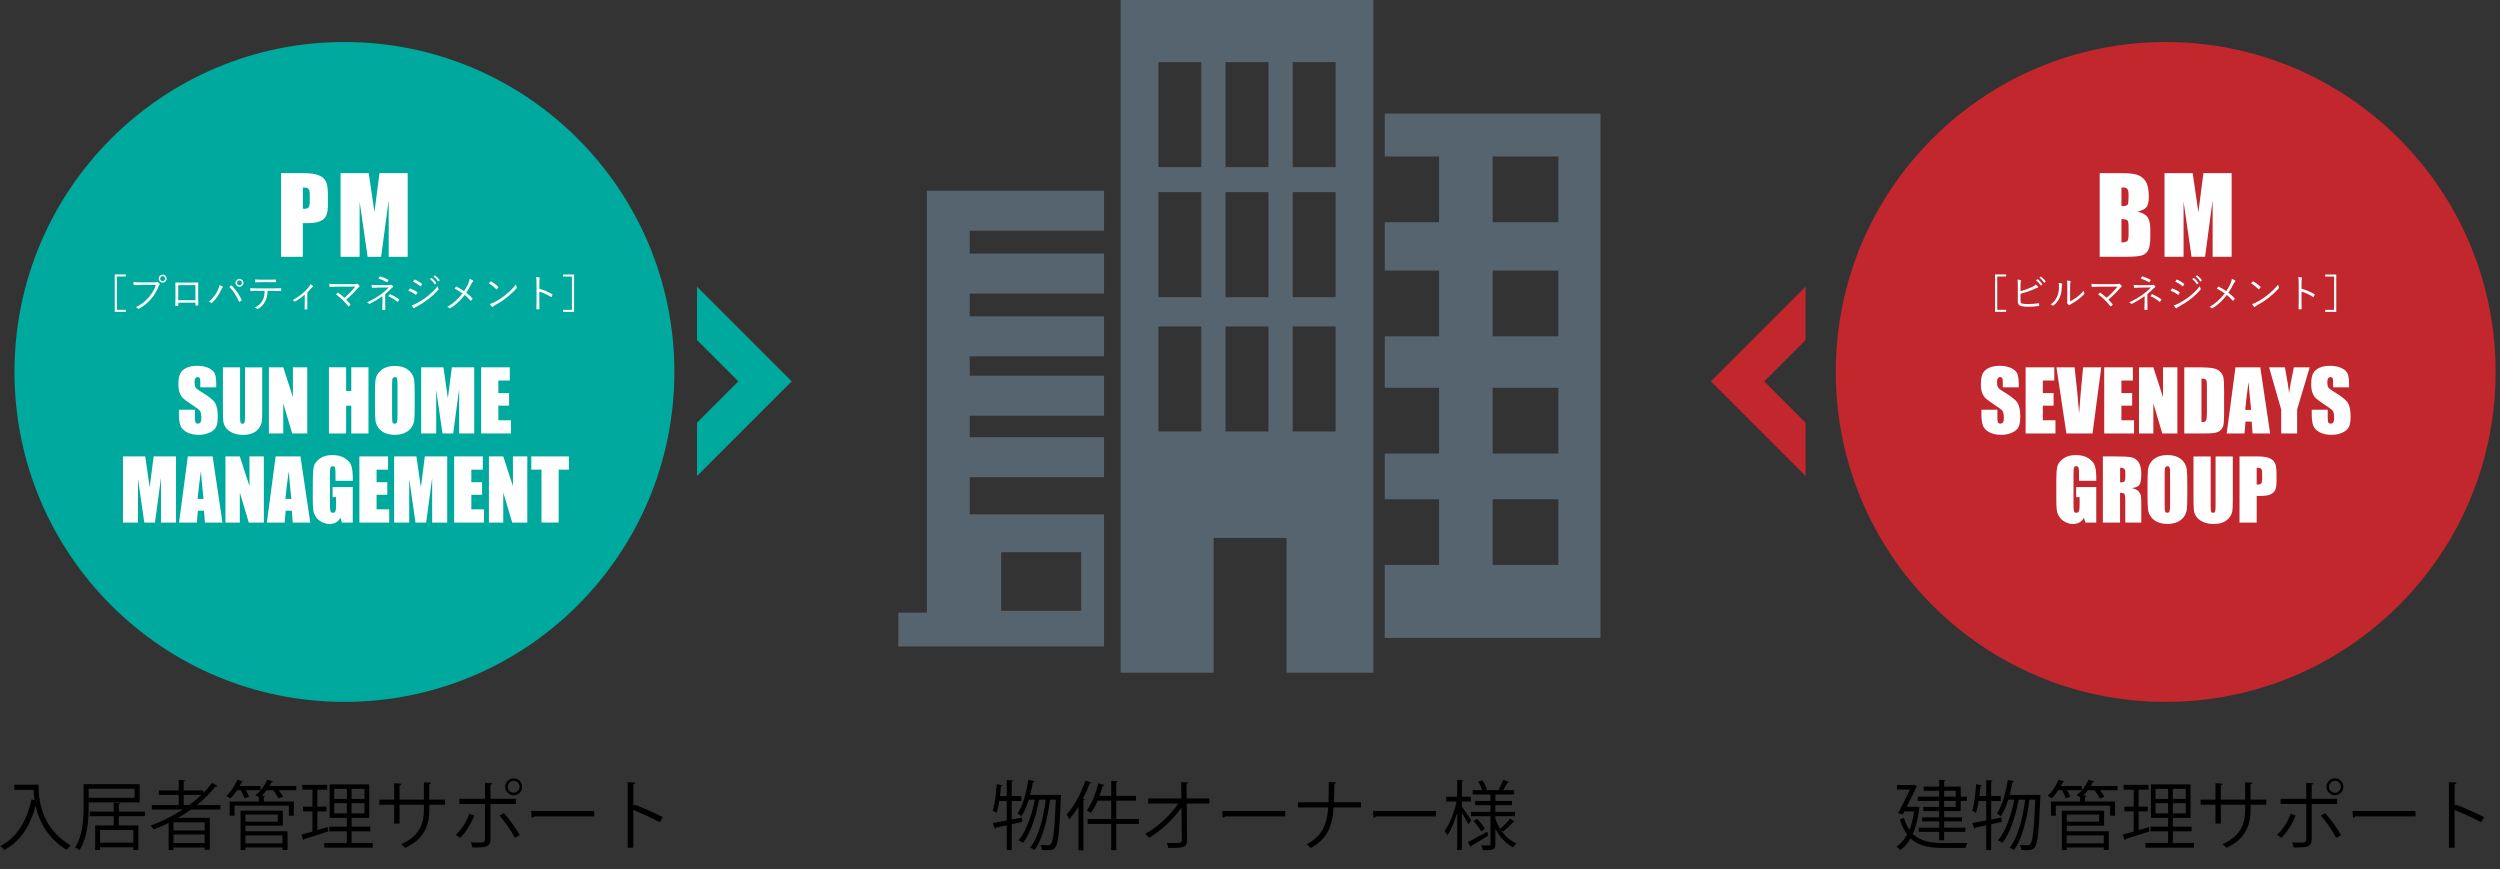 <?xml version="1.0" encoding="UTF-8"?>
<svg id="_レイヤー_1" data-name="レイヤー 1" xmlns="http://www.w3.org/2000/svg" xmlns:xlink="http://www.w3.org/1999/xlink" viewBox="0 0 663 230.52">
  <rect x="0" y="0" width="663" height="230.52" fill="#333333" stroke="none"/>
  <defs>
    <clipPath id="clippath">
      <rect x="184.84" y="72.14" width="31" height="58" style="fill: none;"/>
    </clipPath>
    <clipPath id="clippath-1">
      <rect x="446.84" y="72.14" width="32" height="58" transform="translate(925.68 202.29) rotate(-180)" style="fill: none;"/>
    </clipPath>
  </defs>
  <g>
    <circle cx="91.34" cy="98.64" r="87.5" style="fill: #00a99d;"/>
    <g>
      <path d="M74.54,45.92h5.81c1.57,0,2.78.12,3.62.37.84.25,1.48.6,1.91,1.07s.71,1.03.86,1.69c.15.66.23,1.69.23,3.08v1.93c0,1.42-.15,2.45-.44,3.1-.29.65-.83,1.15-1.61,1.49s-1.8.52-3.06.52h-1.55v8.94h-5.77v-22.19ZM80.32,49.71v5.65c.16,0,.31.01.42.01.53,0,.9-.13,1.1-.39.21-.26.31-.8.31-1.62v-1.82c0-.76-.12-1.25-.36-1.48s-.73-.34-1.48-.34Z" style="fill: #fff;"/>
      <path d="M108.12,45.92v22.19h-5.04v-14.98s-2.01,14.98-2.01,14.98h-3.58l-2.12-14.64v14.64h-5.05v-22.19h7.47c.22,1.33.45,2.91.69,4.72l.82,5.64,1.33-10.36h7.51Z" style="fill: #fff;"/>
    </g>
    <g>
      <path d="M33.37,73.33h-2.36v8.83h2.36v.54h-2.94v-9.92h2.94v.54Z" style="fill: #fff;"/>
      <path d="M37.37,75.56c-.62,0-1.19.02-1.75.06-.12.01-.17-.03-.19-.17-.01-.15-.04-.47-.05-.65.65.06,1.23.08,2,.08h3.69c.3,0,.41-.03.52-.09.08-.05.19-.04.27.01.18.13.34.28.47.43.08.11.07.23-.03.32-.09.08-.16.19-.23.35-.5,1.33-1.23,2.5-2.05,3.42-.84.95-1.81,1.81-3.1,2.52-.12.08-.26.08-.35-.02-.13-.12-.32-.26-.54-.35,1.6-.79,2.49-1.58,3.37-2.58.78-.88,1.52-2.04,1.96-3.34h-4ZM44.19,73.89c0,.58-.47,1.05-1.05,1.05s-1.05-.47-1.05-1.05.47-1.05,1.05-1.05,1.05.47,1.05,1.05ZM42.47,73.89c0,.37.29.66.66.66s.66-.29.66-.66-.29-.66-.66-.66-.66.29-.66.66Z" style="fill: #fff;"/>
      <path d="M47.28,80.27v.71c0,.12-.02.15-.15.16-.14,0-.34.01-.49,0-.12-.01-.15-.03-.15-.14.03-.66.04-1.35.04-2.23v-2.06c0-.55,0-1.11-.02-1.67,0-.09.03-.12.11-.12.53.02,1.1.02,1.68.02h2.3c.63,0,1.3,0,1.85-.02.1,0,.12.03.12.15-.01.53-.02,1.08-.02,1.65v2.1c0,.8.03,1.52.05,2.06,0,.11-.03.15-.14.15h-.54c-.09,0-.1-.03-.1-.14v-.62h-4.55ZM51.83,75.62h-4.56v3.99h4.56v-3.99Z" style="fill: #fff;"/>
      <path d="M57.85,76.8c.22-.53.32-.83.33-1.18.34.11.65.23.82.34.15.08.12.2.02.29-.12.11-.22.26-.37.59-.5,1.14-1.21,2.31-2.36,3.43-.1.1-.23.12-.32.04-.12-.1-.32-.21-.57-.27,1.23-1.04,2.05-2.29,2.44-3.26ZM61.25,75.72c.09-.05.14-.06.22.02,1.12,1.11,1.99,2.47,2.61,3.75.05.09.05.16-.04.22-.12.08-.3.23-.49.32-.09.05-.12.03-.17-.06-.64-1.45-1.47-2.78-2.59-3.93.18-.12.35-.25.46-.31ZM64.56,75.01c0,.58-.47,1.05-1.05,1.05s-1.05-.47-1.05-1.05.47-1.05,1.05-1.05,1.05.47,1.05,1.05ZM62.85,75.01c0,.37.29.66.66.66s.66-.29.66-.66-.29-.66-.66-.66-.66.29-.66.66Z" style="fill: #fff;"/>
      <path d="M70.97,77.14c-.05,1.19-.2,1.98-.63,2.78-.44.85-1.04,1.49-1.85,1.96-.14.08-.23.12-.32.03-.16-.15-.37-.25-.58-.34,1.04-.54,1.62-1.09,2.05-1.91.39-.72.52-1.49.54-2.52h-2.13c-.52,0-1.06.03-1.5.06-.12.01-.13-.03-.15-.16-.03-.17-.05-.43-.06-.61.61.04,1.13.05,1.71.05h4.52c.72,0,1.25-.01,1.9-.05.09,0,.12.04.12.17v.44c0,.1-.04.14-.14.14-.61-.02-1.2-.04-1.87-.04h-1.61ZM69.29,74.83c-.46,0-.98.01-1.49.04-.1.01-.12-.03-.14-.14-.02-.17-.04-.41-.05-.61.62.04,1.21.05,1.68.05h2.03c.55,0,1.21,0,1.76-.03.09-.01.12.03.12.14,0,.14,0,.29,0,.42,0,.12-.02.15-.13.15-.56-.02-1.21-.02-1.75-.02h-2.03Z" style="fill: #fff;"/>
      <path d="M81.5,80.49c0,.46,0,1,0,1.46.01.09-.02.12-.11.12-.15.01-.33.01-.49,0-.08,0-.11-.03-.11-.12.02-.48.03-.97.03-1.44v-2.39c-.76.71-1.65,1.33-2.54,1.82-.07.04-.16.02-.2-.03-.12-.12-.28-.24-.47-.31,1.76-.97,3.15-2.11,4.25-3.44.18-.21.33-.44.46-.78.24.11.52.31.66.45.12.11.09.19-.03.25-.1.05-.26.19-.45.41-.3.35-.68.79-1,1.1v2.92Z" style="fill: #fff;"/>
      <path d="M93.85,75.35c.47,0,.67-.03.76-.08.09-.05.19-.04.26.03.18.16.32.31.45.49.09.14.05.24-.05.31-.16.11-.26.17-.49.44-.77.91-1.87,2.02-2.97,2.91.35.35.75.8,1.08,1.22.07.08.07.14,0,.22-.12.12-.25.24-.39.33-.08.05-.12.06-.18-.03-.94-1.21-2.01-2.26-3.22-3.13.12-.12.3-.3.42-.41.07-.06.1-.05.2,0,.61.46,1.13.88,1.61,1.32,1.09-.9,2.19-2.05,2.89-2.96l-4.59.02c-.84,0-1.49.04-2.07.08-.11.01-.15-.02-.17-.11-.03-.21-.07-.47-.08-.73.69.07,1.41.08,2.32.08h4.24Z" style="fill: #fff;"/>
      <path d="M102.16,80.2c0,.73,0,1.39.03,1.85,0,.09-.04.12-.15.14-.16.01-.37.01-.52,0-.1-.01-.15-.04-.15-.15.02-.47.05-1.13.05-1.83v-1.68c-1.03.76-2.09,1.4-3.31,2.03-.1.05-.19.06-.27-.03-.14-.15-.3-.25-.52-.34,1.37-.63,2.65-1.36,3.73-2.16.66-.49,1.39-1.1,2.04-1.79l-3,.03c-.52.01-.95.04-1.31.07-.1,0-.15-.02-.17-.11-.03-.18-.07-.42-.09-.68.46.05.97.07,1.62.07h2.7c.56-.01.69-.03.81-.1.09-.05.17-.05.25.03.12.1.26.27.33.39.08.13.04.21-.09.27-.08.04-.16.09-.27.2-.55.56-1.13,1.12-1.71,1.6v2.21ZM100.67,73.37c.06-.08.1-.09.21-.06.67.2,1.57.58,2.06.86.09.05.1.1.05.19-.06.13-.16.26-.25.4-.05.1-.1.13-.2.05-.52-.31-1.36-.68-2.16-.94.1-.18.23-.39.29-.49ZM103.3,78.07c.05-.07.07-.07.16-.04.83.36,1.64.81,2.33,1.32.08.06.1.09.05.19-.09.15-.2.31-.31.45-.07.08-.09.07-.2,0-.62-.52-1.43-1.02-2.35-1.44.12-.18.25-.37.32-.47Z" style="fill: #fff;"/>
      <path d="M108.62,76.58c.04-.07.09-.09.18-.07.68.25,1.27.56,1.84.95.1.07.09.14.05.22-.07.15-.18.32-.27.45-.06.08-.12.09-.2.02-.57-.45-1.23-.79-1.92-1.05.14-.2.25-.41.32-.51ZM110.24,80.57c.96-.5,1.89-1.04,2.87-1.79.9-.7,2.04-1.71,2.97-2.89.04.27.09.44.2.68.05.1.03.19-.05.28-.88,1.02-1.79,1.82-2.76,2.56-.93.72-1.95,1.34-3.05,1.95-.23.13-.4.24-.5.35-.09.09-.2.07-.29-.03-.14-.16-.33-.45-.49-.7.37-.08.69-.2,1.1-.41ZM109.86,74.2c.06-.09.09-.09.19-.05.65.27,1.25.66,1.82,1.09.09.07.08.11.03.21-.08.14-.2.33-.3.45-.06.07-.1.05-.19-.02-.51-.47-1.19-.89-1.87-1.18.1-.15.22-.34.32-.49ZM114.4,73.75s.07-.03.11,0c.42.29.88.8,1.18,1.26.03.04.02.08-.02.11l-.3.25c-.05.04-.1.03-.14-.02-.3-.51-.74-1-1.21-1.34l.38-.27ZM115.27,73.06s.07-.04.12-.01c.42.32.89.78,1.19,1.22.03.05.02.08-.03.12l-.28.25s-.08.04-.12-.02c-.26-.43-.71-.94-1.2-1.3l.33-.26Z" style="fill: #fff;"/>
      <path d="M124.2,75.16c.22-.49.31-.8.35-1.22.33.14.69.3.87.45.12.09.08.22,0,.29-.13.08-.25.28-.45.64-.41.85-.86,1.64-1.33,2.31.57.43,1.13.92,1.63,1.46.07.08.06.12.01.2-.12.16-.23.27-.36.41-.07.07-.12.06-.19-.01-.48-.56-.99-1.06-1.5-1.46-1.14,1.47-2.38,2.63-3.74,3.48-.1.06-.21.09-.3.01-.17-.15-.38-.27-.58-.32,1.67-.96,2.93-2.13,4.04-3.6-.64-.45-1.36-.91-2.11-1.27.16-.2.3-.4.4-.5.05-.05.09-.04.17,0,.59.31,1.36.75,1.96,1.17.46-.69.87-1.4,1.14-2.01Z" style="fill: #fff;"/>
      <path d="M130.05,74.66c.07-.07.13-.06.19-.02.58.32,1.27.81,1.88,1.39.07.07.08.12.03.2-.08.12-.27.37-.35.45-.06.07-.09.08-.17.01-.62-.6-1.3-1.14-1.98-1.54.13-.17.29-.35.41-.48ZM130.99,80.19c1.13-.59,2.05-1.16,3.02-1.94,1.05-.87,1.92-1.64,2.82-2.81.04.29.1.49.18.69.06.14.05.22-.07.37-.7.82-1.62,1.66-2.54,2.4-.89.71-1.93,1.38-3.13,2.04-.28.17-.48.32-.57.41-.1.09-.19.09-.28-.01-.16-.17-.34-.42-.51-.71.41-.12.72-.24,1.1-.43Z" style="fill: #fff;"/>
      <path d="M143.05,76.57c1.2.34,2.36.83,3.4,1.45.08.04.1.09.07.17-.07.19-.17.38-.25.51-.06.08-.1.1-.2.04-.97-.64-2.09-1.13-3.04-1.4v2.42c0,.64.02,1.45.03,2.13.01.1-.02.14-.13.14-.16.01-.37.01-.53,0-.11,0-.15-.03-.15-.15.03-.67.04-1.48.04-2.12v-4.64c0-.78-.04-1.31-.12-1.67.37.03.68.07.87.14.17.04.12.16.07.31-.06.18-.07.49-.07,1.16v1.51Z" style="fill: #fff;"/>
      <path d="M152.25,72.79v9.92h-2.94v-.54h2.36v-8.83h-2.36v-.54h2.94Z" style="fill: #fff;"/>
    </g>
    <g>
      <path d="M57.36,102.72h-4.24v-1.3c0-.61-.05-.99-.16-1.16-.11-.17-.29-.25-.54-.25-.28,0-.48.11-.62.34-.14.22-.21.56-.21,1.02,0,.58.08,1.03.24,1.32.15.3.58.65,1.29,1.07,2.03,1.21,3.31,2.19,3.84,2.97.53.77.79,2.02.79,3.74,0,1.25-.15,2.17-.44,2.76-.29.59-.86,1.09-1.7,1.49-.84.4-1.81.6-2.93.6-1.22,0-2.26-.23-3.13-.69s-1.43-1.05-1.7-1.77c-.27-.72-.4-1.73-.4-3.05v-1.15h4.24v2.13c0,.66.06,1.08.18,1.27.12.19.33.28.63.28s.53-.12.68-.36c.15-.24.22-.59.22-1.06,0-1.03-.14-1.71-.42-2.03-.29-.32-1-.85-2.14-1.59-1.13-.75-1.88-1.3-2.25-1.64-.37-.34-.67-.81-.92-1.41-.24-.6-.36-1.37-.36-2.3,0-1.34.17-2.33.51-2.95.34-.62.9-1.11,1.66-1.46s1.69-.53,2.77-.53c1.18,0,2.19.19,3.03.57.83.38,1.39.87,1.66,1.45.27.58.41,1.57.41,2.96v.69Z" style="fill: #fff;"/>
      <path d="M69.54,97.41v11.73c0,1.33-.04,2.26-.13,2.8s-.34,1.09-.77,1.66c-.43.57-.99,1-1.69,1.29-.7.29-1.52.44-2.46.44-1.05,0-1.97-.17-2.77-.52s-1.4-.8-1.8-1.35c-.4-.56-.63-1.14-.7-1.76-.07-.62-.11-1.92-.11-3.9v-10.38h4.56v13.16c0,.77.04,1.26.12,1.47s.25.32.5.32c.29,0,.48-.12.56-.35s.12-.79.12-1.66v-12.93h4.56Z" style="fill: #fff;"/>
      <path d="M81.49,97.41v17.55h-4l-2.37-7.98v7.98h-3.81v-17.55h3.81l2.56,7.9v-7.9h3.82Z" style="fill: #fff;"/>
      <path d="M97.72,97.41v17.55h-4.56v-7.37h-1.37v7.37h-4.56v-17.55h4.56v6.27h1.37v-6.27h4.56Z" style="fill: #fff;"/>
      <path d="M109.98,107.68c0,1.76-.04,3.01-.12,3.74-.08.73-.34,1.4-.78,2.01-.44.61-1.03,1.07-1.77,1.4-.74.32-1.61.49-2.6.49-.94,0-1.78-.15-2.53-.46-.75-.31-1.35-.77-1.8-1.38-.46-.61-.73-1.28-.81-2-.09-.72-.13-1.99-.13-3.79v-3c0-1.76.04-3.01.12-3.74.08-.73.34-1.4.78-2.01.44-.61,1.03-1.07,1.77-1.4s1.61-.49,2.6-.49,1.78.15,2.53.46c.75.31,1.35.77,1.8,1.38.46.61.73,1.28.81,2,.09.72.13,1.99.13,3.79v3ZM105.42,101.92c0-.82-.05-1.34-.14-1.57-.09-.23-.28-.34-.56-.34-.24,0-.42.09-.55.28s-.19.73-.19,1.63v8.19c0,1.02.04,1.65.12,1.89.08.24.28.36.58.36s.51-.14.6-.41c.09-.27.13-.93.13-1.96v-8.06Z" style="fill: #fff;"/>
      <path d="M125.76,97.41v17.55h-3.99v-11.85s-1.59,11.85-1.59,11.85h-2.83l-1.67-11.57v11.57h-3.99v-17.55h5.9c.18,1.06.36,2.3.54,3.73l.65,4.46,1.05-8.19h5.94Z" style="fill: #fff;"/>
      <path d="M127.59,97.41h7.61v3.51h-3.04v3.33h2.85v3.34h-2.85v3.86h3.35v3.51h-7.91v-17.55Z" style="fill: #fff;"/>
      <path d="M46.68,121.04v17.55h-3.99v-11.85s-1.59,11.85-1.59,11.85h-2.83l-1.67-11.57v11.57h-3.99v-17.55h5.9c.18,1.06.36,2.3.54,3.73l.65,4.46,1.05-8.19h5.94Z" style="fill: #fff;"/>
      <path d="M56.39,121.04l2.61,17.55h-4.66l-.24-3.15h-1.63l-.27,3.15h-4.72l2.33-17.55h6.59ZM53.98,132.32c-.23-1.99-.46-4.44-.7-7.37-.46,3.36-.76,5.82-.88,7.37h1.57Z" style="fill: #fff;"/>
      <path d="M69.97,121.04v17.55h-4l-2.37-7.98v7.98h-3.81v-17.55h3.81l2.56,7.9v-7.9h3.82Z" style="fill: #fff;"/>
      <path d="M79.68,121.04l2.61,17.55h-4.66l-.24-3.15h-1.63l-.27,3.15h-4.72l2.33-17.55h6.59ZM77.27,132.32c-.23-1.99-.46-4.44-.7-7.37-.46,3.36-.76,5.82-.88,7.37h1.57Z" style="fill: #fff;"/>
      <path d="M93.54,127.5h-4.56v-1.59c0-1-.04-1.63-.13-1.89s-.29-.38-.62-.38c-.28,0-.47.11-.57.33-.1.22-.15.77-.15,1.67v8.42c0,.79.05,1.31.15,1.56.1.25.3.37.61.37.33,0,.56-.14.68-.42.12-.28.18-.83.18-1.65v-2.08h-.92v-2.67h5.34v9.42h-2.87l-.42-1.26c-.31.54-.7.95-1.18,1.22-.47.27-1.03.41-1.68.41-.77,0-1.48-.19-2.15-.56s-1.18-.83-1.52-1.38c-.35-.55-.56-1.13-.65-1.73-.09-.6-.13-1.51-.13-2.71v-5.21c0-1.68.09-2.89.27-3.65.18-.76.7-1.45,1.56-2.09.86-.63,1.96-.95,3.32-.95s2.45.27,3.33.82,1.46,1.2,1.72,1.96c.27.76.4,1.85.4,3.29v.76Z" style="fill: #fff;"/>
      <path d="M95.3,121.04h7.61v3.51h-3.04v3.33h2.85v3.34h-2.85v3.86h3.35v3.51h-7.91v-17.55Z" style="fill: #fff;"/>
      <path d="M118.6,121.04v17.55h-3.99v-11.85s-1.59,11.85-1.59,11.85h-2.83l-1.67-11.57v11.57h-3.99v-17.55h5.9c.18,1.06.36,2.3.54,3.73l.65,4.46,1.05-8.19h5.94Z" style="fill: #fff;"/>
      <path d="M120.43,121.04h7.61v3.51h-3.04v3.33h2.85v3.34h-2.85v3.86h3.35v3.51h-7.91v-17.55Z" style="fill: #fff;"/>
      <path d="M139.84,121.04v17.55h-4l-2.37-7.98v7.98h-3.81v-17.55h3.81l2.56,7.9v-7.9h3.82Z" style="fill: #fff;"/>
      <path d="M150.87,121.04v3.51h-2.71v14.03h-4.56v-14.03h-2.7v-3.51h9.97Z" style="fill: #fff;"/>
    </g>
  </g>
  <g>
    <circle cx="574.34" cy="98.64" r="87.5" style="fill: #c1272d;"/>
    <g>
      <path d="M556.84,45.92h5.76c1.82,0,3.2.14,4.13.42s1.69.86,2.27,1.72c.58.86.86,2.25.86,4.17,0,1.3-.2,2.2-.61,2.71-.41.51-1.21.9-2.41,1.18,1.33.3,2.24.8,2.71,1.5.47.7.71,1.77.71,3.22v2.06c0,1.5-.17,2.61-.51,3.33-.34.72-.89,1.22-1.64,1.48-.75.27-2.28.4-4.6.4h-6.67v-22.19ZM562.61,49.71v4.93c.25,0,.44-.01.58-.01.57,0,.93-.14,1.08-.42.16-.28.23-1.08.23-2.39,0-.69-.06-1.18-.19-1.46s-.29-.45-.5-.53c-.21-.07-.61-.11-1.2-.12ZM562.61,58.1v6.21c.81-.03,1.33-.16,1.55-.38.22-.23.34-.79.34-1.69v-2.07c0-.95-.1-1.53-.3-1.73-.2-.2-.73-.32-1.59-.34Z" style="fill: #fff;"/>
      <path d="M591.83,45.92v22.19h-5.04v-14.98s-2.01,14.98-2.01,14.98h-3.58l-2.12-14.64v14.64h-5.05v-22.19h7.47c.22,1.33.45,2.91.69,4.72l.82,5.64,1.33-10.36h7.51Z" style="fill: #fff;"/>
    </g>
    <g>
      <path d="M532.03,73.33h-2.36v8.83h2.36v.54h-2.94v-9.92h2.94v.54Z" style="fill: #fff;"/>
      <path d="M535.83,77.22c1.02-.27,2.17-.68,3.04-1.09.54-.26.77-.41,1.01-.69.24.2.48.42.61.57.08.12.05.25-.08.27-.19.04-.46.16-.96.39-1.02.46-2.42.93-3.61,1.25v1.8c0,.55.15.73.54.81.44.09.94.11,1.57.11.75,0,1.71-.06,2.65-.23.11-.02.14.01.15.1.02.17.04.37.05.5,0,.12-.04.14-.17.15-1.02.15-1.76.18-2.83.18-.78,0-1.34-.05-1.85-.19-.56-.16-.83-.55-.83-1.29v-3.88c0-.93,0-1.4-.09-1.85.33.04.64.08.86.15.16.04.11.18.06.29-.09.2-.12.55-.12,1.25v1.39ZM540.31,74.07c.05-.03.07-.03.12,0,.42.29.88.8,1.18,1.26.03.04.02.08-.02.11l-.3.25c-.05.04-.1.03-.14-.02-.3-.51-.74-1-1.21-1.34l.38-.27ZM541.18,73.38s.07-.04.11-.01c.42.32.89.78,1.19,1.22.03.05.02.08-.03.13l-.28.25s-.08.04-.12-.02c-.26-.43-.71-.94-1.2-1.3l.33-.26Z" style="fill: #fff;"/>
      <path d="M546.81,75.19c.12.04.13.14.07.26-.06.15-.09.4-.1.81-.04,1.19-.26,2.09-.65,2.86-.38.78-.88,1.34-1.49,1.86-.11.1-.21.11-.29.04-.16-.12-.33-.2-.55-.26.71-.51,1.3-1.13,1.68-1.94.34-.73.56-1.58.56-2.7,0-.46,0-.73-.09-1.09.37.03.69.09.87.16ZM548.98,79.93c.69-.37,1.22-.7,1.77-1.11.61-.43,1.23-1,1.85-1.74.02.23.07.46.18.66.04.09.05.16-.06.27-.52.53-1.08,1.04-1.65,1.46-.56.41-1.15.79-1.81,1.17-.2.12-.26.15-.34.23-.09.08-.2.08-.28.01-.15-.11-.3-.26-.41-.41-.06-.09-.04-.17-.02-.26.03-.12.04-.32.04-1.03v-2.96c0-1-.03-1.49-.1-1.83.28.03.68.08.87.14.16.05.13.16.06.3-.06.15-.09.53-.09,1.38v3.73Z" style="fill: #fff;"/>
      <path d="M561.18,75.35c.47,0,.67-.03.76-.08.09-.05.19-.04.26.03.18.16.32.31.45.49.09.14.05.24-.05.31-.16.11-.26.17-.49.44-.77.91-1.87,2.02-2.97,2.91.35.35.75.8,1.08,1.22.07.08.07.14,0,.22-.12.12-.25.24-.39.33-.08.05-.12.06-.18-.03-.94-1.21-2.01-2.26-3.22-3.13.12-.12.3-.3.42-.41.07-.06.1-.05.2,0,.61.46,1.13.88,1.61,1.32,1.09-.9,2.19-2.05,2.89-2.96l-4.59.02c-.84,0-1.49.04-2.07.08-.11.01-.15-.02-.17-.11-.03-.21-.07-.47-.08-.73.69.07,1.41.08,2.32.08h4.24Z" style="fill: #fff;"/>
      <path d="M569.49,80.2c0,.73,0,1.39.03,1.85,0,.09-.04.12-.15.14-.16.01-.37.01-.52,0-.1-.01-.15-.04-.15-.15.02-.47.05-1.13.05-1.83v-1.68c-1.03.76-2.09,1.4-3.31,2.03-.1.05-.19.06-.27-.03-.14-.15-.3-.25-.52-.34,1.37-.63,2.65-1.36,3.73-2.16.66-.49,1.39-1.1,2.04-1.79l-3,.03c-.52.01-.95.04-1.31.07-.1,0-.15-.02-.17-.11-.03-.18-.07-.42-.09-.68.46.05.97.07,1.62.07h2.7c.56-.01.69-.03.81-.1.09-.05.17-.05.25.03.12.1.26.27.33.39.08.13.04.21-.09.27-.08.04-.16.09-.27.2-.55.56-1.13,1.12-1.71,1.6v2.21ZM568.01,73.37c.06-.08.1-.09.21-.06.67.2,1.57.58,2.06.86.09.05.1.1.05.19-.06.13-.16.26-.25.4-.05.1-.1.13-.2.05-.52-.31-1.36-.68-2.16-.94.1-.18.23-.39.29-.49ZM570.64,78.07c.05-.07.07-.07.16-.04.83.36,1.64.81,2.33,1.32.08.06.1.09.05.19-.09.15-.2.31-.31.45-.07.08-.09.07-.2,0-.62-.52-1.43-1.02-2.35-1.44.12-.18.25-.37.32-.47Z" style="fill: #fff;"/>
      <path d="M575.96,76.58c.04-.07.09-.09.18-.07.68.25,1.27.56,1.84.95.1.07.09.14.05.22-.07.15-.18.32-.27.45-.06.08-.12.09-.2.02-.57-.45-1.23-.79-1.92-1.05.14-.2.25-.41.32-.51ZM577.57,80.57c.96-.5,1.89-1.04,2.87-1.79.9-.7,2.04-1.71,2.97-2.89.04.27.09.44.2.68.05.1.03.19-.05.28-.88,1.02-1.79,1.82-2.76,2.56-.93.72-1.95,1.34-3.05,1.95-.23.13-.4.24-.5.35-.09.09-.2.07-.29-.03-.14-.16-.33-.45-.49-.7.37-.08.69-.2,1.1-.41ZM577.19,74.2c.06-.09.09-.09.19-.05.65.27,1.25.66,1.82,1.09.09.07.08.11.03.21-.08.14-.2.33-.3.45-.06.07-.1.05-.19-.02-.51-.47-1.19-.89-1.87-1.18.1-.15.22-.34.32-.49ZM581.73,73.75s.07-.03.11,0c.42.29.88.8,1.18,1.26.03.04.02.08-.02.11l-.3.25c-.05.04-.1.03-.14-.02-.3-.51-.74-1-1.21-1.34l.38-.27ZM582.6,73.06s.07-.04.12-.01c.42.32.89.78,1.19,1.22.03.05.02.08-.03.12l-.28.25s-.08.04-.12-.02c-.26-.43-.71-.94-1.2-1.3l.33-.26Z" style="fill: #fff;"/>
      <path d="M591.54,75.16c.22-.49.31-.8.35-1.22.33.14.69.3.87.45.12.09.08.22,0,.29-.13.08-.25.28-.45.64-.41.85-.86,1.64-1.33,2.31.57.43,1.13.92,1.63,1.46.07.08.06.12.01.2-.12.16-.23.27-.36.41-.07.07-.12.06-.19-.01-.48-.56-.99-1.06-1.5-1.46-1.14,1.47-2.38,2.63-3.74,3.48-.1.06-.21.09-.3.01-.17-.15-.38-.27-.58-.32,1.67-.96,2.93-2.13,4.04-3.6-.64-.45-1.36-.91-2.11-1.27.16-.2.3-.4.4-.5.05-.05.09-.04.17,0,.59.31,1.36.75,1.96,1.17.46-.69.87-1.4,1.14-2.01Z" style="fill: #fff;"/>
      <path d="M597.39,74.66c.07-.07.13-.06.19-.02.58.32,1.27.81,1.88,1.39.07.07.08.12.03.2-.08.12-.27.37-.35.45-.06.07-.09.08-.17.01-.62-.6-1.3-1.14-1.98-1.54.13-.17.29-.35.41-.48ZM598.33,80.19c1.13-.59,2.05-1.16,3.02-1.94,1.05-.87,1.92-1.64,2.82-2.81.04.29.1.49.18.69.06.14.05.22-.07.37-.7.82-1.62,1.66-2.54,2.4-.89.71-1.93,1.38-3.13,2.04-.28.17-.48.32-.57.41-.1.09-.19.09-.28-.01-.16-.17-.34-.42-.51-.71.41-.12.72-.24,1.1-.43Z" style="fill: #fff;"/>
      <path d="M610.38,76.57c1.2.34,2.36.83,3.4,1.45.08.04.1.09.07.17-.07.19-.17.38-.25.51-.06.08-.1.1-.2.04-.97-.64-2.09-1.13-3.04-1.4v2.42c0,.64.02,1.45.03,2.13.01.1-.02.14-.13.14-.16.01-.37.01-.53,0-.11,0-.15-.03-.15-.15.03-.67.04-1.48.04-2.12v-4.64c0-.78-.04-1.31-.12-1.67.37.03.68.07.87.14.17.04.12.16.07.31-.06.18-.07.49-.07,1.16v1.51Z" style="fill: #fff;"/>
      <path d="M619.58,72.79v9.92h-2.94v-.54h2.36v-8.83h-2.36v-.54h2.94Z" style="fill: #fff;"/>
    </g>
    <g>
      <path d="M535.38,102.72h-4.24v-1.3c0-.61-.05-.99-.16-1.16-.11-.17-.29-.25-.54-.25-.28,0-.48.11-.62.34-.14.22-.21.56-.21,1.02,0,.58.08,1.03.24,1.32.15.3.58.65,1.29,1.07,2.03,1.21,3.31,2.19,3.84,2.97.53.77.79,2.02.79,3.74,0,1.25-.15,2.17-.44,2.76-.29.59-.86,1.09-1.7,1.49-.84.4-1.81.6-2.93.6-1.22,0-2.26-.23-3.13-.69s-1.43-1.05-1.7-1.77c-.27-.72-.4-1.73-.4-3.05v-1.15h4.24v2.13c0,.66.06,1.08.18,1.27.12.19.33.28.63.28s.53-.12.68-.36c.15-.24.22-.59.22-1.06,0-1.03-.14-1.71-.42-2.03-.29-.32-1-.85-2.14-1.59-1.13-.75-1.88-1.3-2.25-1.64-.37-.34-.67-.81-.92-1.41-.24-.6-.36-1.37-.36-2.3,0-1.34.17-2.33.51-2.95.34-.62.9-1.11,1.66-1.46s1.69-.53,2.77-.53c1.18,0,2.19.19,3.03.57.83.38,1.39.87,1.66,1.45.27.58.41,1.57.41,2.96v.69Z" style="fill: #fff;"/>
      <path d="M537.19,97.41h7.61v3.51h-3.04v3.33h2.85v3.34h-2.85v3.86h3.35v3.51h-7.91v-17.55Z" style="fill: #fff;"/>
      <path d="M557.26,97.41l-2.32,17.55h-6.93l-2.64-17.55h4.81c.56,4.83.96,8.92,1.2,12.27.24-3.38.49-6.38.75-9l.32-3.26h4.81Z" style="fill: #fff;"/>
      <path d="M558.03,97.41h7.61v3.51h-3.04v3.33h2.85v3.34h-2.85v3.86h3.35v3.51h-7.91v-17.55Z" style="fill: #fff;"/>
      <path d="M577.44,97.41v17.55h-4l-2.37-7.98v7.98h-3.81v-17.55h3.81l2.56,7.9v-7.9h3.82Z" style="fill: #fff;"/>
      <path d="M579.27,97.41h3.41c2.2,0,3.69.1,4.47.3.78.2,1.37.53,1.77,1,.4.46.66.98.76,1.54.1.57.15,1.68.15,3.34v6.14c0,1.58-.07,2.63-.22,3.16-.15.53-.41.95-.77,1.25s-.82.51-1.37.63c-.54.12-1.36.18-2.45.18h-5.75v-17.55ZM583.83,100.41v11.54c.66,0,1.06-.13,1.21-.4.15-.26.23-.98.23-2.15v-6.82c0-.79-.03-1.3-.08-1.53s-.17-.39-.35-.49-.52-.16-1.02-.16Z" style="fill: #fff;"/>
      <path d="M599.43,97.41l2.61,17.55h-4.66l-.24-3.15h-1.63l-.27,3.15h-4.72l2.33-17.55h6.59ZM597.01,108.69c-.23-1.99-.46-4.44-.7-7.37-.46,3.36-.76,5.82-.88,7.37h1.57Z" style="fill: #fff;"/>
      <path d="M612.53,97.41l-3.33,11.19v6.35h-4.23v-6.35l-3.21-11.19h4.19c.65,3.42,1.02,5.73,1.11,6.91.25-1.87.68-4.18,1.27-6.91h4.19Z" style="fill: #fff;"/>
      <path d="M622.98,102.72h-4.24v-1.3c0-.61-.05-.99-.16-1.16-.11-.17-.29-.25-.54-.25-.28,0-.48.11-.62.34-.14.22-.21.56-.21,1.02,0,.58.08,1.03.24,1.32.15.3.58.65,1.29,1.07,2.03,1.21,3.31,2.19,3.84,2.97.53.77.79,2.02.79,3.74,0,1.25-.15,2.17-.44,2.76-.29.59-.86,1.09-1.7,1.49-.84.4-1.81.6-2.93.6-1.22,0-2.26-.23-3.13-.69s-1.43-1.05-1.7-1.77c-.27-.72-.4-1.73-.4-3.05v-1.15h4.24v2.13c0,.66.06,1.08.18,1.27.12.19.33.28.63.28s.53-.12.68-.36c.15-.24.22-.59.22-1.06,0-1.03-.14-1.71-.42-2.03-.29-.32-1-.85-2.14-1.59-1.13-.75-1.88-1.3-2.25-1.64-.37-.34-.67-.81-.92-1.41-.24-.6-.36-1.37-.36-2.3,0-1.34.17-2.33.51-2.95.34-.62.9-1.11,1.66-1.46s1.69-.53,2.77-.53c1.18,0,2.19.19,3.03.57.83.38,1.39.87,1.66,1.45.27.58.41,1.57.41,2.96v.69Z" style="fill: #fff;"/>
      <path d="M555.92,127.5h-4.56v-1.59c0-1-.04-1.63-.13-1.89s-.29-.38-.62-.38c-.28,0-.47.11-.57.33-.1.22-.15.77-.15,1.67v8.42c0,.79.05,1.31.15,1.56.1.25.3.37.61.37.33,0,.56-.14.68-.42.12-.28.18-.83.18-1.65v-2.08h-.92v-2.67h5.34v9.42h-2.87l-.42-1.26c-.31.54-.7.95-1.18,1.22-.47.27-1.03.41-1.68.41-.77,0-1.48-.19-2.15-.56s-1.18-.83-1.52-1.38c-.35-.55-.56-1.13-.65-1.73-.09-.6-.13-1.51-.13-2.71v-5.21c0-1.68.09-2.89.27-3.65.18-.76.7-1.45,1.56-2.09.86-.63,1.96-.95,3.32-.95s2.45.27,3.33.82,1.46,1.2,1.72,1.96c.27.76.4,1.85.4,3.29v.76Z" style="fill: #fff;"/>
      <path d="M557.69,121.04h3.23c2.15,0,3.61.08,4.37.25.76.17,1.38.59,1.86,1.27.48.68.72,1.77.72,3.27,0,1.37-.17,2.28-.51,2.75s-1.01.75-2,.85c.9.22,1.51.52,1.82.9.31.38.5.72.58,1.03s.11,1.18.11,2.6v4.63h-4.24v-5.83c0-.94-.07-1.52-.22-1.74-.15-.22-.54-.34-1.17-.34v7.91h-4.56v-17.55ZM562.25,124.04v3.9c.51,0,.87-.07,1.08-.21s.31-.6.31-1.37v-.96c0-.56-.1-.92-.3-1.09-.2-.17-.56-.26-1.09-.26Z" style="fill: #fff;"/>
      <path d="M580.07,131.31c0,1.76-.04,3.01-.12,3.74-.08.73-.34,1.4-.78,2.01-.44.61-1.03,1.07-1.77,1.4-.74.32-1.61.49-2.6.49-.94,0-1.78-.15-2.53-.46s-1.35-.77-1.8-1.38c-.46-.61-.73-1.28-.81-2-.09-.72-.13-1.99-.13-3.79v-3c0-1.76.04-3.01.12-3.74.08-.73.34-1.4.78-2.01.44-.61,1.03-1.07,1.77-1.4s1.61-.49,2.6-.49,1.78.15,2.53.46c.75.31,1.35.77,1.8,1.38.46.61.73,1.28.81,2,.09.72.13,1.99.13,3.79v3ZM575.51,125.55c0-.82-.05-1.34-.14-1.57-.09-.23-.28-.34-.56-.34-.24,0-.42.09-.55.28-.13.18-.19.73-.19,1.63v8.19c0,1.02.04,1.65.12,1.89.08.24.28.36.58.36s.51-.14.6-.41c.09-.27.13-.93.13-1.96v-8.06Z" style="fill: #fff;"/>
      <path d="M592.14,121.04v11.73c0,1.33-.04,2.26-.13,2.8-.09.54-.34,1.09-.77,1.66-.43.57-.99,1-1.69,1.29s-1.52.44-2.46.44c-1.05,0-1.97-.17-2.77-.52-.8-.35-1.4-.8-1.8-1.35-.4-.56-.63-1.14-.7-1.76-.07-.62-.11-1.92-.11-3.9v-10.38h4.56v13.16c0,.77.04,1.26.12,1.47s.25.32.5.32c.29,0,.48-.12.56-.35.08-.23.12-.79.12-1.66v-12.93h4.56Z" style="fill: #fff;"/>
      <path d="M593.91,121.04h4.59c1.24,0,2.2.1,2.87.29.67.2,1.17.48,1.51.85s.56.81.68,1.34c.12.52.18,1.33.18,2.43v1.53c0,1.12-.12,1.94-.35,2.45-.23.51-.66.91-1.27,1.18-.62.27-1.42.41-2.42.41h-1.22v7.07h-4.56v-17.55ZM598.47,124.04v4.46c.13,0,.24.01.34.01.42,0,.71-.1.87-.31.16-.21.24-.63.24-1.28v-1.44c0-.6-.09-.99-.28-1.17-.19-.18-.58-.27-1.17-.27Z" style="fill: #fff;"/>
    </g>
  </g>
  <g>
    <path d="M8.86,208.1h1.36c0,3.58.46,11.34,8.54,16.14-.3.24-.84.8-1.08,1.14-5.2-3.16-7.36-7.74-8.24-11.64-1.44,5.34-4.04,9.34-8.24,11.66-.26-.28-.78-.78-1.12-1.02,4.42-2.3,7-6.56,8.26-12.38l.82.2c-.16-1-.24-1.92-.26-2.72H3.8v-1.36h5.06v-.02Z"/>
    <path d="M37.04,212.8h-13.52v1.06c0,3.4-.3,8.3-2.44,11.6-.24-.24-.84-.58-1.16-.72,2.06-3.18,2.26-7.64,2.26-10.88v-5.9h14.86v4.84ZM35.7,209.18h-12.18v2.4h12.18v-2.4ZM38.44,216.46h-6.94v2.46h5.2v6.48h-1.34v-.7h-8.82v.74h-1.3v-6.52h4.92v-2.46h-6.34v-1.22h6.34v-2.34l1.74.1c-.02.14-.12.24-.4.28v1.96h6.94v1.22ZM35.36,223.48v-3.36h-8.82v3.36h8.82Z"/>
    <path d="M58.44,214.68h-7.78c-1.1.8-2.24,1.54-3.42,2.22h8.38v8.46h-1.34v-.6h-8.26v.68h-1.3v-7.2c-1.28.64-2.62,1.22-3.96,1.74-.18-.28-.52-.78-.8-1.04,2.96-1.08,5.86-2.52,8.52-4.26h-8.22v-1.18h7.14v-2.7h-5.26v-1.18h5.26v-2.78l1.72.12c-.02.14-.14.24-.4.28v2.38h5.2v.68c.86-.84,1.64-1.74,2.34-2.66l1.42.82c-.06.08-.18.12-.34.12-.06,0-.12,0-.2-.02-1.42,1.8-3.08,3.44-4.92,4.94h6.22v1.18ZM54.28,220.22v-2.14h-8.26v2.14h8.26ZM46.02,223.58h8.26v-2.26h-8.26v2.26ZM48.72,213.5h1.46c1.14-.84,2.24-1.74,3.24-2.7h-4.7v2.7Z"/>
    <path d="M64.82,211.7c-.16-.58-.56-1.44-.98-2.14h-.96c-.56.84-1.2,1.62-1.82,2.2-.24-.22-.7-.54-1-.72,1.12-.96,2.22-2.64,2.88-4.28l1.54.52c-.06.1-.2.18-.42.16-.14.32-.32.66-.5,1h5.52v1.12h-3.88c.36.62.7,1.3.86,1.78l-1.24.36ZM78.58,208.44v1.12h-4.66c.48.6.92,1.26,1.14,1.76l-1.2.42c-.26-.6-.84-1.48-1.42-2.18h-1.74c-.4.52-.82,1-1.26,1.42l.9.06c-.02.14-.12.22-.38.26v1.26h7.96v3.78h-1.32v-2.7h-14.4v2.7h-1.28v-3.78h7.72v-1.16c-.28-.18-.66-.4-.92-.54,1.26-.92,2.48-2.46,3.14-4.1l1.56.48c-.04.12-.18.18-.42.18-.16.34-.34.68-.54,1.02h7.12ZM65.1,218.96v1.5h11.16v4.94h-1.34v-.66h-9.82v.7h-1.3v-10.46h11.2v3.98h-9.9ZM73.68,216.04h-8.58v1.86h8.58v-1.86ZM74.92,221.54h-9.82v2.12h9.82v-2.12Z"/>
    <path d="M84.16,215.18v4.96l2.72-.8c.02.12.04.24.16,1.16-2.32.74-4.78,1.54-6.32,2-.02.16-.14.26-.26.3l-.54-1.48c.82-.2,1.82-.48,2.94-.8v-5.34h-2.48v-1.26h2.48v-4.5h-2.68v-1.28h6.6v1.28h-2.62v4.5h2.42v1.26h-2.42ZM93.24,223.56h5.6v1.24h-12.86v-1.24h6v-3.1h-4.68v-1.22h4.68v-2.34h-4.56v-8.88h10.5v8.88h-4.68v2.34h4.96v1.22h-4.96v3.1ZM88.64,209.2v2.68h3.34v-2.68h-3.34ZM88.64,215.72h3.34v-2.72h-3.34v2.72ZM96.66,211.88v-2.68h-3.42v2.68h3.42ZM96.66,215.72v-2.72h-3.42v2.72h3.42Z"/>
    <path d="M118.02,213.42h-4.18v1.38c0,3.82-1.18,7.7-6.4,10.06-.26-.32-.68-.72-1.04-1,5.08-2.2,6.02-5.76,6.02-9.04v-1.4h-6.46v4.98h-1.42v-4.98h-3.92v-1.36h3.92v-4.34l1.92.12c-.02.2-.2.38-.5.42v3.8h6.46v-4.6l1.92.12c-.02.18-.18.34-.5.38v4.1h4.18v1.36Z"/>
    <path d="M125.78,216.28c-.9,2.34-2.22,4.4-3.76,5.9l-1.16-.76c1.5-1.4,2.8-3.3,3.62-5.64l1.3.5ZM130.06,213.2v9.38c0,2.18-1.56,2.18-4.76,2.18-.08-.36-.24-.92-.42-1.34.58.02,1.22.02,1.76.02h1.16c.56,0,.82-.36.82-.84v-9.4h-6.8v-1.36h6.8v-4.22l1.9.1c-.02.2-.16.34-.46.38v3.74h6.76v1.36h-6.76ZM133.64,215.64c1.46,1.62,3.14,3.98,4.22,5.82l-1.28.74c-.98-1.82-2.74-4.4-4.08-5.92l1.14-.64ZM136.24,206.42c1.22,0,2.22,1,2.22,2.24s-1,2.24-2.22,2.24-2.26-1-2.26-2.24,1.04-2.24,2.26-2.24ZM137.8,208.66c0-.88-.7-1.6-1.56-1.6s-1.6.72-1.6,1.6.72,1.58,1.6,1.58,1.56-.76,1.56-1.58Z"/>
    <path d="M140.88,215.08h16.7v1.42h-15.94c-.12.2-.38.34-.64.38l-.12-1.8Z"/>
    <path d="M174.98,218.06c-2.04-1.1-4.84-2.4-7.02-3.26v10h-1.5v-17.38l2.02.12c-.02.22-.18.36-.52.42v5.84l.3-.42c2.34.86,5.44,2.24,7.52,3.34l-.8,1.34Z"/>
  </g>
  <g>
    <path d="M508.34,213.92l.78.26c-.02.1-.08.18-.14.24-.32,2.7-.88,4.94-1.7,6.74,2,1.98,4.84,2.42,8.3,2.42.76,0,5.2,0,6.18-.02-.22.32-.46.94-.54,1.32h-5.66c-3.78,0-6.72-.52-8.88-2.54-.76,1.32-1.68,2.36-2.74,3.12-.2-.28-.72-.76-1-.94,1.12-.76,2.08-1.82,2.84-3.2-.78-1.04-1.42-2.34-1.92-4l1.06-.44c.38,1.28.86,2.34,1.46,3.2.56-1.38.98-3,1.22-4.9h-2.56l-.42.82-1.24-.34c1.04-1.92,2.28-4.46,3.12-6.26h-3.42v-1.22h4.2l.26-.06.86.36c-.04.08-.1.18-.16.26-.62,1.28-1.6,3.3-2.58,5.22h2.42l.26-.04ZM514.26,214v-1.6h-5.68v-1.12h5.68v-1.58h-4.1v-1.1h4.1v-1.8l1.7.12c-.02.14-.12.24-.38.26v1.42h4.4v2.68h1.62v1.12h-1.62v2.7h-4.4v1.66h4.74v1.08h-4.74v1.66h5.64v1.12h-5.64v2.22h-1.32v-2.22h-5.42v-1.12h5.42v-1.66h-4.52v-1.08h4.52v-1.66h-4.24v-1.1h4.24ZM515.58,209.7v1.58h3.08v-1.58h-3.08ZM518.66,214v-1.6h-3.08v1.6h3.08Z"/>
    <path d="M530.88,217.96l-2.82.62v6.86h-1.32v-6.56c-1.1.24-2.1.46-2.9.62-.02.14-.12.26-.26.3l-.52-1.54c1-.16,2.28-.4,3.68-.68v-5.16h-1.98c-.2,1.2-.44,2.3-.74,3.14-.26-.18-.7-.42-1-.56.56-1.62.86-4.42,1.06-7.04l1.56.34c-.04.14-.18.2-.42.22-.06.84-.16,1.74-.26,2.6h1.78v-4.24l1.7.1c-.02.14-.12.24-.38.28v3.86h2.54v1.3h-2.54v4.92l2.7-.54.12,1.16ZM540.42,210.8l.72.06c0,.12-.02.32-.04.46-.38,9.36-.72,12.44-1.48,13.38-.38.54-.8.76-2.12.76-.44,0-.94-.02-1.44-.04-.02-.4-.16-.98-.38-1.34.9.06,1.7.08,2.06.08.34,0,.52-.06.72-.34.58-.68.98-3.6,1.3-11.74h-1.56c-.58,4.84-1.96,10.54-4.1,13.38-.28-.22-.78-.52-1.16-.66,2.2-2.64,3.54-8,4.14-12.72h-1.72c-.76,4.1-2.3,8.96-4.3,11.44-.3-.24-.8-.5-1.2-.66,2.02-2.28,3.56-6.78,4.32-10.78h-1.6c-.52,1.7-1.18,3.24-1.96,4.4-.22-.22-.72-.56-1.02-.76,1.38-1.98,2.34-5.44,2.86-8.92l1.66.36c-.04.14-.18.22-.44.22-.2,1.16-.44,2.32-.74,3.44h7.16l.32-.02Z"/>
    <path d="M547.82,211.7c-.16-.58-.56-1.44-.98-2.14h-.96c-.56.84-1.2,1.62-1.82,2.2-.24-.22-.7-.54-1-.72,1.12-.96,2.22-2.64,2.88-4.28l1.54.52c-.06.1-.2.18-.42.16-.14.32-.32.66-.5,1h5.52v1.12h-3.88c.36.62.7,1.3.86,1.78l-1.24.36ZM561.58,208.44v1.12h-4.66c.48.6.92,1.26,1.14,1.76l-1.2.42c-.26-.6-.84-1.48-1.42-2.18h-1.74c-.4.52-.82,1-1.26,1.42l.9.06c-.02.14-.12.22-.38.26v1.26h7.96v3.78h-1.32v-2.7h-14.4v2.7h-1.28v-3.78h7.72v-1.16c-.28-.18-.66-.4-.92-.54,1.26-.92,2.48-2.46,3.14-4.1l1.56.48c-.04.12-.18.18-.42.18-.16.34-.34.68-.54,1.02h7.12ZM548.1,218.96v1.5h11.16v4.94h-1.34v-.66h-9.82v.7h-1.3v-10.46h11.2v3.98h-9.9ZM556.68,216.04h-8.58v1.86h8.58v-1.86ZM557.92,221.54h-9.82v2.12h9.82v-2.12Z"/>
    <path d="M567.16,215.18v4.96l2.72-.8c.02.12.04.24.16,1.16-2.32.74-4.78,1.54-6.32,2-.02.16-.14.26-.26.3l-.54-1.48c.82-.2,1.82-.48,2.94-.8v-5.34h-2.48v-1.26h2.48v-4.5h-2.68v-1.28h6.6v1.28h-2.62v4.5h2.42v1.26h-2.42ZM576.24,223.56h5.6v1.24h-12.86v-1.24h6v-3.1h-4.68v-1.22h4.68v-2.34h-4.56v-8.88h10.5v8.88h-4.68v2.34h4.96v1.22h-4.96v3.1ZM571.64,209.2v2.68h3.34v-2.68h-3.34ZM571.64,215.72h3.34v-2.72h-3.34v2.72ZM579.66,211.88v-2.68h-3.42v2.68h3.42ZM579.66,215.72v-2.72h-3.42v2.72h3.42Z"/>
    <path d="M601.02,213.42h-4.18v1.38c0,3.82-1.18,7.7-6.4,10.06-.26-.32-.68-.72-1.04-1,5.08-2.2,6.02-5.76,6.02-9.04v-1.4h-6.46v4.98h-1.42v-4.98h-3.92v-1.36h3.92v-4.34l1.92.12c-.02.2-.2.38-.5.42v3.8h6.46v-4.6l1.92.12c-.02.18-.18.34-.5.38v4.1h4.18v1.36Z"/>
    <path d="M608.78,216.28c-.9,2.34-2.22,4.4-3.76,5.9l-1.16-.76c1.5-1.4,2.8-3.3,3.62-5.64l1.3.5ZM613.06,213.2v9.38c0,2.18-1.56,2.18-4.76,2.18-.08-.36-.24-.92-.42-1.34.58.02,1.22.02,1.76.02h1.16c.56,0,.82-.36.82-.84v-9.4h-6.8v-1.36h6.8v-4.22l1.9.1c-.02.2-.16.34-.46.38v3.74h6.76v1.36h-6.76ZM616.64,215.64c1.46,1.62,3.14,3.98,4.22,5.82l-1.28.74c-.98-1.82-2.74-4.4-4.08-5.92l1.14-.64ZM619.24,206.42c1.22,0,2.22,1,2.22,2.24s-1,2.24-2.22,2.24-2.26-1-2.26-2.24,1.04-2.24,2.26-2.24ZM620.8,208.66c0-.88-.7-1.6-1.56-1.6s-1.6.72-1.6,1.6.72,1.58,1.6,1.58,1.56-.76,1.56-1.58Z"/>
    <path d="M623.88,215.08h16.7v1.42h-15.94c-.12.2-.38.34-.64.38l-.12-1.8Z"/>
    <path d="M657.98,218.06c-2.04-1.1-4.84-2.4-7.02-3.26v10h-1.5v-17.38l2.02.12c-.02.22-.18.36-.52.42v5.84l.3-.42c2.34.86,5.44,2.24,7.52,3.34l-.8,1.34Z"/>
  </g>
  <g>
    <path d="M271.13,217.96l-2.82.62v6.86h-1.32v-6.56c-1.1.24-2.1.46-2.9.62-.02.14-.12.26-.26.3l-.52-1.54c1-.16,2.28-.4,3.68-.68v-5.16h-1.98c-.2,1.2-.44,2.3-.74,3.14-.26-.18-.7-.42-1-.56.56-1.62.86-4.42,1.06-7.04l1.56.34c-.04.14-.18.2-.42.22-.06.84-.16,1.74-.26,2.6h1.78v-4.24l1.7.1c-.02.14-.12.24-.38.28v3.86h2.54v1.3h-2.54v4.92l2.7-.54.12,1.16ZM280.67,210.8l.72.06c0,.12-.02.32-.04.46-.38,9.36-.72,12.44-1.48,13.38-.38.54-.8.76-2.12.76-.44,0-.94-.02-1.44-.04-.02-.4-.16-.98-.38-1.34.9.06,1.7.08,2.06.08.34,0,.52-.06.72-.34.58-.68.98-3.6,1.3-11.74h-1.56c-.58,4.84-1.96,10.54-4.1,13.38-.28-.22-.78-.52-1.16-.66,2.2-2.64,3.54-8,4.14-12.72h-1.72c-.76,4.1-2.3,8.96-4.3,11.44-.3-.24-.8-.5-1.2-.66,2.02-2.28,3.56-6.78,4.32-10.78h-1.6c-.52,1.7-1.18,3.24-1.96,4.4-.22-.22-.72-.56-1.02-.76,1.38-1.98,2.34-5.44,2.86-8.92l1.66.36c-.04.14-.18.22-.44.22-.2,1.16-.44,2.32-.74,3.44h7.16l.32-.02Z"/>
    <path d="M286.01,213.92c-.76,1.26-1.6,2.38-2.44,3.34-.14-.32-.48-.94-.7-1.26,1.92-2.08,3.84-5.54,5-9l1.6.54c-.08.14-.22.2-.46.18-.52,1.4-1.14,2.8-1.84,4.14l.54.14c-.04.12-.14.22-.4.24v13.26h-1.3v-11.58ZM302.03,217.2v1.3h-6v6.96h-1.34v-6.96h-6.24v-1.3h6.24v-4.86h-3.6c-.54,1.24-1.14,2.38-1.76,3.24-.28-.2-.78-.48-1.1-.64,1.24-1.66,2.36-4.48,3.04-7.2l1.62.44c-.06.14-.2.22-.44.22-.24.88-.54,1.78-.86,2.66h3.1v-3.96l1.76.1c-.02.16-.14.26-.42.28v3.58h5.24v1.28h-5.24v4.86h6Z"/>
    <path d="M320.71,213.1h-5.98l.08,9.72c.04,2.02-1.32,2.08-5,2.04-.06-.36-.2-.92-.36-1.3,1.32.02,2.9.02,3.26-.02.48-.06.72-.38.7-.74l-.08-8.64c-2.04,3-5.36,6.12-8.62,8.04-.24-.36-.62-.78-.98-1.08,3.26-1.8,6.7-4.94,8.74-8.02h-7.96v-1.36h8.78l-.04-4.32,1.92.08c-.02.22-.22.34-.5.38l.04,3.86h6v1.36Z"/>
    <path d="M324.13,215.08h16.7v1.42h-15.94c-.12.2-.38.34-.64.38l-.12-1.8Z"/>
    <path d="M360.93,214.14h-7.24c-.38,5.14-1.68,8.26-6.04,10.76-.28-.32-.76-.7-1.14-.98,4.14-2.3,5.36-5.04,5.74-9.78h-8.02v-1.38h8.08c.06-1.56.08-3.36.08-5.38l1.96.12c-.02.2-.2.32-.48.36-.02,1.82-.02,3.44-.1,4.9h7.16v1.38Z"/>
    <path d="M364.13,215.08h16.7v1.42h-15.94c-.12.2-.38.34-.64.38l-.12-1.8Z"/>
    <path d="M387.69,212.56v1.34c.58.76,2.12,3.08,2.48,3.66-.16.22-.32.44-.78,1-.32-.66-1.08-2-1.7-3.04v9.88h-1.24v-9.86c-.7,2.34-1.64,4.62-2.62,6-.16-.36-.48-.86-.7-1.16,1.26-1.7,2.54-4.98,3.16-7.82h-2.76v-1.26h2.92v-4.46l1.64.12c-.02.12-.14.22-.4.26v4.08h2.38v1.26h-2.38ZM389.27,223.34c1.3-.64,3.24-1.72,5.12-2.76l.32,1c-1.64,1.04-3.36,2.08-4.48,2.72,0,.16-.06.28-.18.36l-.78-1.32ZM397.99,220.04v.02c1.06,1.62,2.48,2.88,4.18,3.58-.3.26-.68.74-.88,1.08-2-1-3.6-2.78-4.72-5v4.14c0,1.5-.6,1.62-3.34,1.62-.06-.36-.22-.92-.4-1.28.92.02,1.82.02,2.1.02.28-.02.34-.1.34-.36v-7.4h-5.2v-1.16h5.2v-1.78h-4.06v-1.12h4.06v-1.7h-4.7v-1.16h2.52c-.2-.66-.64-1.56-1.06-2.26l1.08-.36c.5.76,1.02,1.78,1.2,2.42l-.52.2h4.08l-.44-.16c.42-.7.98-1.82,1.24-2.54l1.54.52c-.06.1-.2.18-.42.18-.28.56-.76,1.38-1.18,2h2.92v1.16h-4.96v1.7h4.42v1.12h-4.42v1.78h5.22v1.16h-5.22v.64c.32.98.76,1.92,1.3,2.76.84-.76,2-1.98,2.62-2.82l1.22.9c-.08.1-.24.14-.42.12-.66.72-1.84,1.8-2.7,2.48l-.6-.5ZM392.83,220.48c-.4-.76-1.28-1.92-2.08-2.76l.94-.6c.82.82,1.72,1.92,2.12,2.68l-.98.68Z"/>
  </g>
  <g style="clip-path: url(#clippath);">
    <path d="M178.84,84.17l16.97,16.97-16.97,16.97-16.97-16.97,16.97-16.97M178.84,70.03l-31.11,31.11,31.11,31.11,31.11-31.11-31.11-31.11h0Z" style="fill: #00a99d;"/>
  </g>
  <g style="clip-path: url(#clippath-1);">
    <path d="M484.84,84.17l16.97,16.97-16.97,16.97-16.97-16.97,16.97-16.97M484.84,70.03l-31.11,31.11,31.11,31.11,31.11-31.11-31.11-31.11h0Z" style="fill: #c1272d;"/>
  </g>
  <path d="M297.21,0v178.4h24.66v-35.74h19.32v35.74h23.02V0h-67ZM342.83,86.58h11.37v27.85h-11.37v-27.85ZM342.83,50.96h11.37v27.85h-11.37v-27.85ZM342.83,16.48h11.37v27.85h-11.37v-27.85ZM325.02,86.58h11.37v27.85h-11.37v-27.85ZM325.02,50.96h11.37v27.85h-11.37v-27.85ZM325.02,16.48h11.37v27.85h-11.37v-27.85ZM307.22,86.58h11.37v27.85h-11.37v-27.85ZM307.22,50.96h11.37v27.85h-11.37v-27.85ZM307.22,16.48h11.37v27.85h-11.37v-27.85ZM367.24,149.82v19.36h57.21V30.12h-57.21v11.37h14.4v17.43h-14.4v12.85h14.4v17.43h-14.4v13.64h14.4v17.43h-14.4v12.13h14.4v17.43h-14.4ZM395.85,132.39h17.43v17.43h-17.43v-17.43ZM395.85,102.84h17.43v17.43h-17.43v-17.43ZM395.85,71.77h17.43v17.43h-17.43v-17.43ZM395.85,41.49h17.43v17.43h-17.43v-17.43ZM238.23,162.48v8.97h54.56v-35.05h-35.62v-9.85h35.62v-10.61h-35.62v-5.68h35.62v-10.61h-35.62v-5.15h35.62v-10.61h-35.62v-6.03h35.62v-10.61h-35.62v-6.06h35.62v-10.61h-46.98v111.9h-7.58ZM265.51,146.45h21.22v15.53h-21.22v-15.53Z" style="fill: #55646e;"/>
</svg>